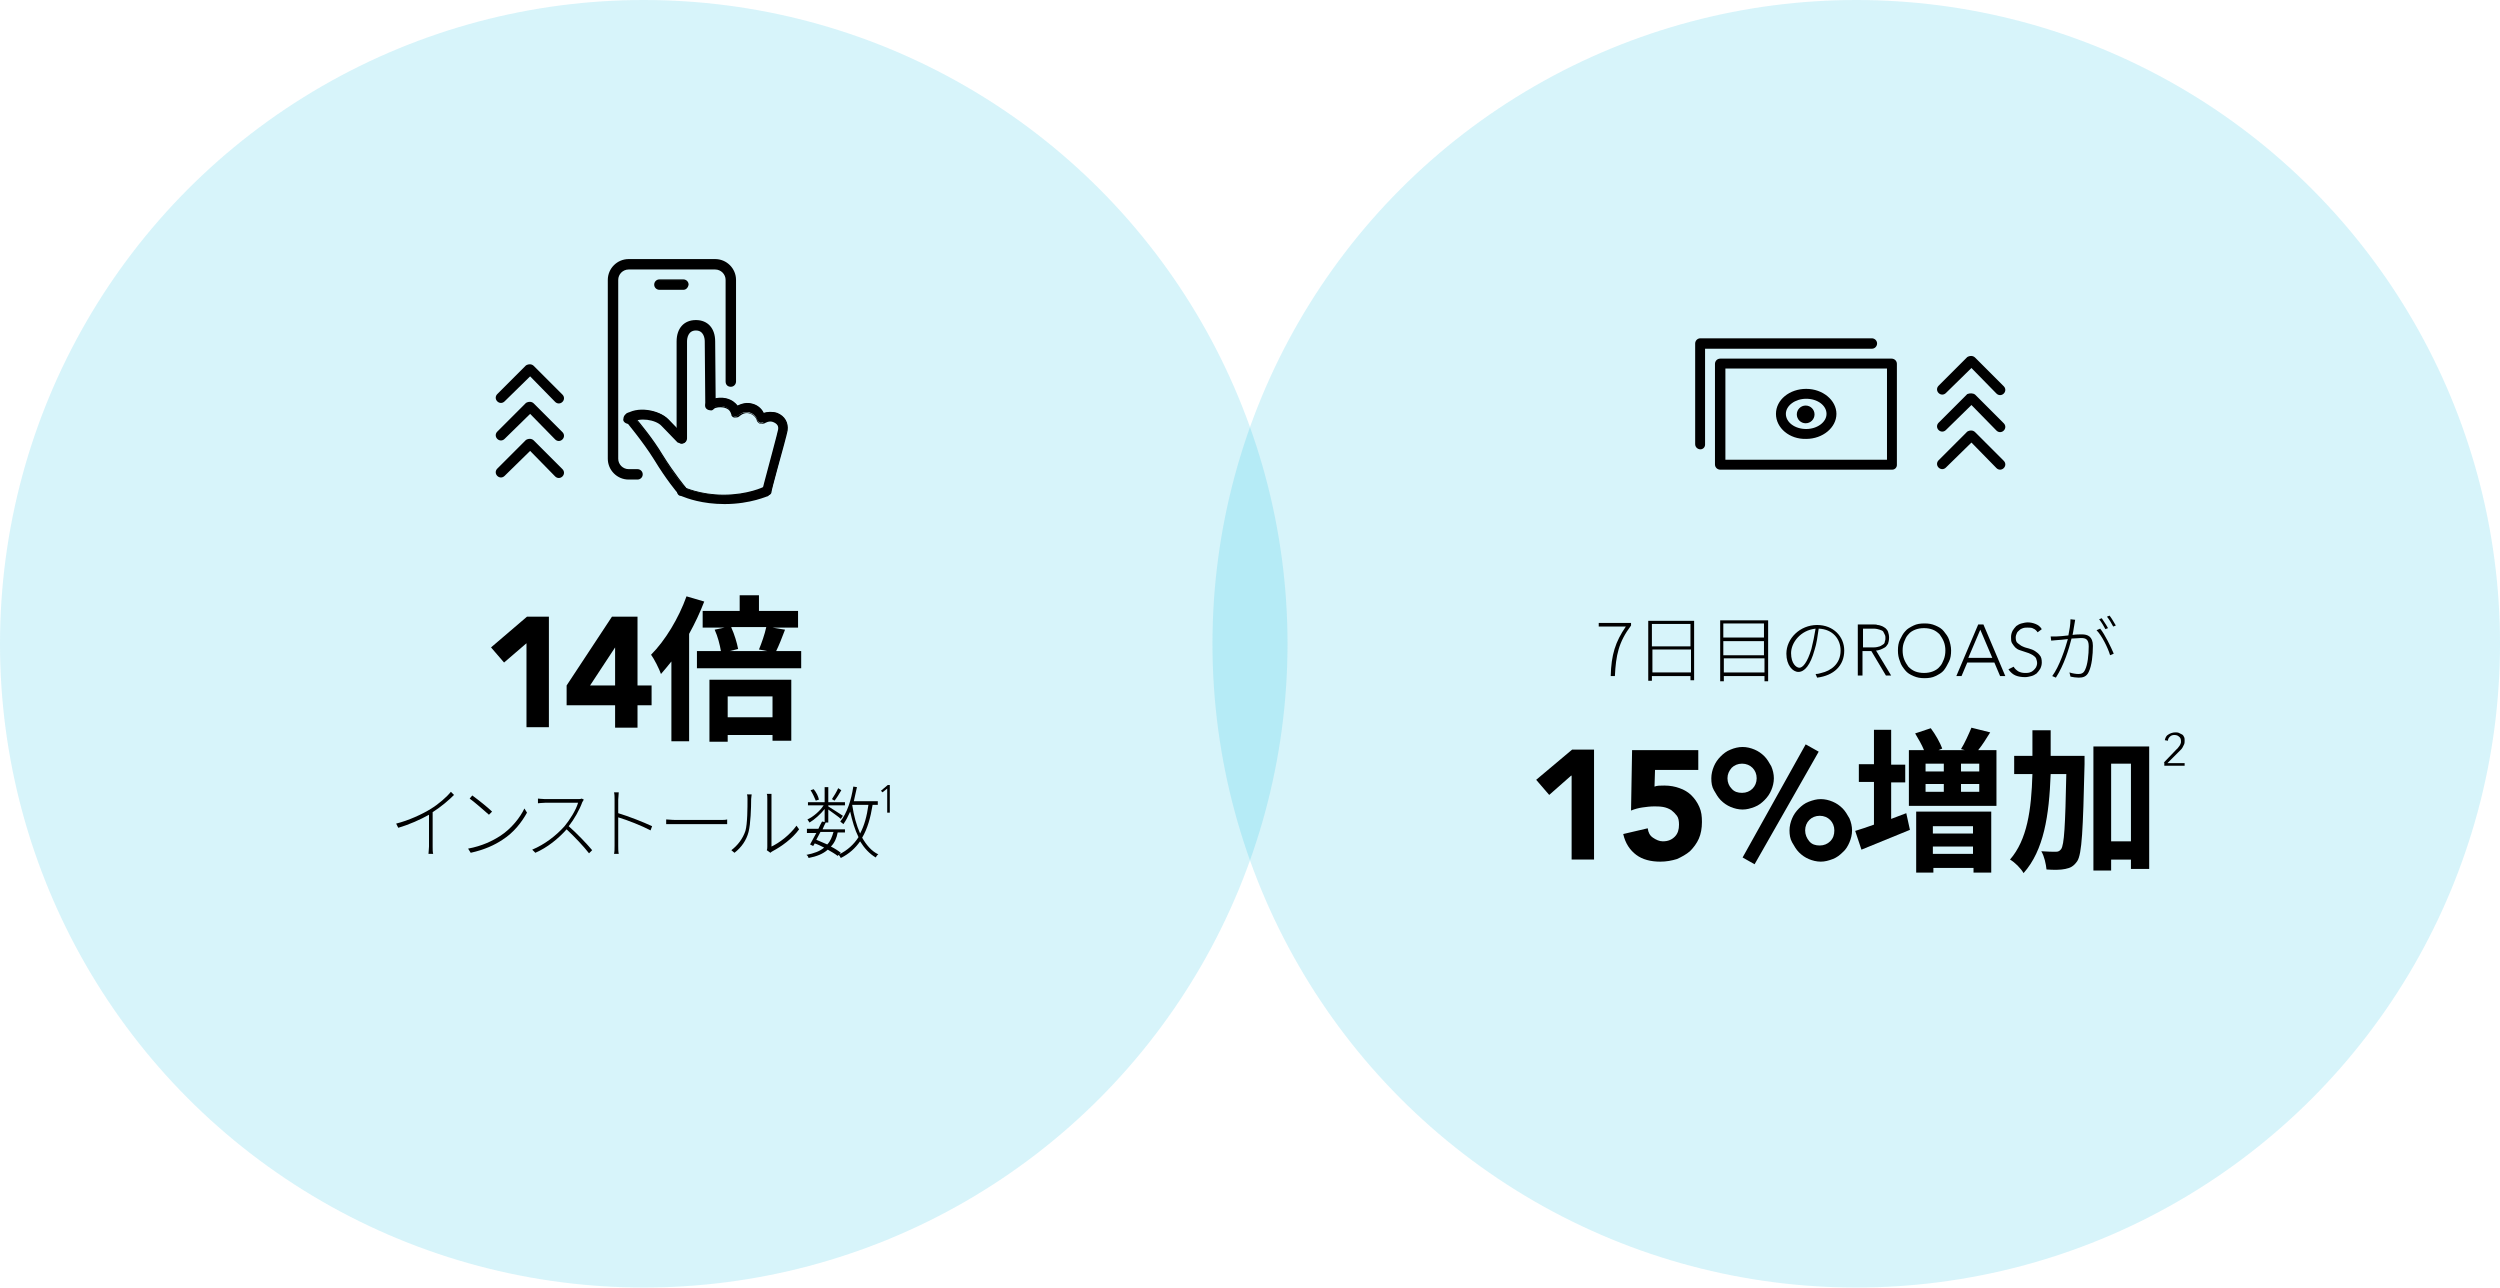 <?xml version="1.0" encoding="UTF-8"?> <svg xmlns="http://www.w3.org/2000/svg" xmlns:xlink="http://www.w3.org/1999/xlink" version="1.1" id="Layer_1" x="0px" y="0px" viewBox="0 0 479.6 247" style="enable-background:new 0 0 479.6 247;" xml:space="preserve"> <style type="text/css"> .st0{opacity:0.16;fill:#00B5DE;} </style> <g> <g> <circle class="st0" cx="356.1" cy="123.5" r="123.5"></circle> <g> <path d="M311.9,120.2h-5.2v-0.7h6.2v0.5c-2.4,3.2-2.9,5.7-3.1,9.7H309C309.1,125.6,309.9,123.1,311.9,120.2z"></path> <path d="M325,119.1v11.4h-0.7v-0.8h-7.4v0.9h-0.7v-11.5H325z M316.9,119.7v4.3h7.4v-4.3H316.9z M324.4,129v-4.4h-7.4v4.4H324.4z"></path> <path d="M339.2,119v11.7h-0.7v-1h-7.8v1H330V119H339.2z M330.6,119.6v2.7h7.8v-2.7H330.6z M330.6,123v2.7h7.8V123H330.6z M338.5,129v-2.7h-7.8v2.7H338.5z"></path> <path d="M348.3,129.3c0.4,0,0.8-0.1,1.1-0.2c1.8-0.4,3.7-1.7,3.7-4.3c0-2.2-1.5-4.1-4.2-4.2c-0.2,1.4-0.4,2.9-0.8,4.1 c-0.8,2.9-1.9,4.2-3.1,4.2c-1.1,0-2.3-1.3-2.3-3.5c0-2.9,2.6-5.5,5.9-5.5c3.1,0,5.2,2.2,5.2,4.9c0,2.9-2,4.8-5.2,5.2L348.3,129.3 z M348.3,120.6c-2.9,0.3-4.7,2.7-4.7,4.7c0,2,1,2.8,1.6,2.8c0.6,0,1.5-0.9,2.3-3.6C347.8,123.3,348.1,121.9,348.3,120.6z"></path> <path d="M356.4,119.8h2.6c0.1,0,0.3,0,0.5,0c0.2,0,0.5,0,0.7,0.1c0.3,0,0.5,0.1,0.8,0.2c0.3,0.1,0.5,0.3,0.7,0.4 c0.2,0.2,0.4,0.4,0.5,0.7c0.1,0.3,0.2,0.7,0.2,1.1c0,0.5-0.1,0.9-0.2,1.2c-0.2,0.3-0.4,0.6-0.6,0.7s-0.5,0.3-0.8,0.4 c-0.3,0.1-0.6,0.2-0.9,0.2l2.9,4.8h-1l-2.8-4.7h-1.7v4.7h-0.9V119.8z M357.4,124.2h2c0.5,0,0.9-0.1,1.2-0.2 c0.3-0.1,0.5-0.3,0.7-0.4s0.3-0.4,0.3-0.6c0.1-0.2,0.1-0.4,0.1-0.6s0-0.4-0.1-0.6c-0.1-0.2-0.2-0.4-0.3-0.6s-0.4-0.3-0.7-0.4 c-0.3-0.1-0.7-0.2-1.2-0.2h-2V124.2z"></path> <path d="M364.1,124.8c0-0.8,0.1-1.5,0.4-2.1s0.6-1.2,1-1.6c0.4-0.5,1-0.8,1.6-1.1s1.3-0.4,2.1-0.4s1.4,0.1,2.1,0.4 s1.2,0.6,1.6,1.1s0.8,1,1,1.6s0.4,1.3,0.4,2.1s-0.1,1.5-0.4,2.1c-0.3,0.6-0.6,1.2-1,1.7s-1,0.8-1.6,1.1s-1.3,0.4-2.1,0.4 s-1.4-0.1-2.1-0.4s-1.2-0.6-1.6-1.1c-0.4-0.5-0.8-1-1-1.7C364.2,126.2,364.1,125.5,364.1,124.8z M365,124.8 c0,0.6,0.1,1.2,0.3,1.7c0.2,0.5,0.5,1,0.8,1.4c0.4,0.4,0.8,0.7,1.3,0.9c0.5,0.2,1.1,0.3,1.7,0.3c0.6,0,1.2-0.1,1.7-0.3 s1-0.5,1.3-0.9c0.4-0.4,0.6-0.9,0.8-1.4c0.2-0.5,0.3-1.1,0.3-1.7c0-0.6-0.1-1.2-0.3-1.7c-0.2-0.5-0.5-1-0.8-1.4 c-0.4-0.4-0.8-0.7-1.3-0.9c-0.5-0.2-1.1-0.3-1.7-0.3c-0.6,0-1.2,0.1-1.7,0.3c-0.5,0.2-1,0.5-1.3,0.9c-0.4,0.4-0.6,0.9-0.8,1.4 C365.1,123.6,365,124.1,365,124.8z"></path> <path d="M379.5,119.8h1l4.2,9.9h-1l-1.1-2.6h-5.2l-1.1,2.6h-1L379.5,119.8z M379.9,120.8l-2.3,5.4h4.6L379.9,120.8z"></path> <path d="M386.3,127.9c0.2,0.4,0.6,0.7,0.9,0.9c0.4,0.2,0.8,0.3,1.3,0.3c0.3,0,0.6,0,0.9-0.1c0.3-0.1,0.5-0.2,0.7-0.4 c0.2-0.2,0.4-0.4,0.5-0.6c0.1-0.2,0.2-0.5,0.2-0.8c0-0.3-0.1-0.6-0.2-0.9c-0.1-0.2-0.3-0.4-0.6-0.6c-0.2-0.1-0.5-0.3-0.8-0.4 c-0.3-0.1-0.6-0.2-0.9-0.3c-0.3-0.1-0.6-0.2-0.9-0.3c-0.3-0.1-0.6-0.3-0.8-0.5c-0.2-0.2-0.4-0.5-0.6-0.8s-0.2-0.7-0.2-1.2 c0-0.4,0.1-0.8,0.3-1.2c0.2-0.3,0.4-0.6,0.7-0.9c0.3-0.2,0.6-0.4,1-0.5c0.4-0.1,0.8-0.2,1.2-0.2c0.5,0,1,0.1,1.5,0.3 c0.5,0.2,0.9,0.5,1.2,1l-0.8,0.6c-0.2-0.3-0.5-0.6-0.8-0.7c-0.3-0.2-0.7-0.2-1.1-0.2c-0.3,0-0.6,0-0.9,0.1 c-0.3,0.1-0.5,0.2-0.7,0.4c-0.2,0.2-0.4,0.3-0.5,0.6c-0.1,0.2-0.2,0.5-0.2,0.8c0,0.5,0.1,0.9,0.4,1.1s0.6,0.5,0.9,0.6 c0.4,0.2,0.8,0.3,1.2,0.4c0.4,0.1,0.9,0.3,1.2,0.5s0.7,0.5,0.9,0.8c0.3,0.3,0.4,0.8,0.4,1.4c0,0.4-0.1,0.8-0.3,1.2 c-0.2,0.3-0.4,0.6-0.7,0.9c-0.3,0.2-0.6,0.4-1,0.5s-0.8,0.2-1.2,0.2c-0.7,0-1.3-0.1-1.8-0.3s-1-0.6-1.4-1.2L386.3,127.9z"></path> <path d="M398.1,118.9c0,0.2-0.1,0.4-0.1,0.6c-0.1,0.4-0.2,1.4-0.4,2.3c0.7-0.1,1.4-0.1,1.8-0.1c1.1,0,2.1,0.4,2.1,2.2 c0,1.7-0.2,3.8-0.8,5c-0.4,0.9-1.1,1.1-1.9,1.1c-0.5,0-1.2-0.1-1.6-0.2L397,129c0.6,0.2,1.3,0.3,1.7,0.3c0.5,0,1-0.1,1.3-0.8 c0.5-1,0.7-2.9,0.7-4.5c0-1.4-0.6-1.6-1.5-1.6c-0.4,0-1.1,0.1-1.8,0.1c-0.5,2-1.4,5-3,7.5l-0.7-0.3c1.4-1.9,2.5-5.3,3-7.1 c-0.9,0.1-1.7,0.2-2.1,0.2c-0.3,0-0.8,0.1-1.1,0.1l-0.1-0.8c0.4,0,0.7,0,1.1,0c0.5,0,1.4-0.1,2.3-0.2c0.2-1,0.4-2.1,0.4-3.1 L398.1,118.9z M402.9,120.6c0.9,1.1,2.1,3.6,2.6,4.8l-0.7,0.3c-0.4-1.4-1.6-3.8-2.6-4.8L402.9,120.6z M403.9,120.7 c-0.3-0.6-0.8-1.4-1.2-1.9l0.5-0.2c0.3,0.5,0.9,1.3,1.2,1.9L403.9,120.7z M405.4,120.2c-0.3-0.6-0.8-1.4-1.2-1.9l0.5-0.2 c0.4,0.5,0.9,1.4,1.2,1.9L405.4,120.2z"></path> </g> <g> <path d="M301.4,148.8l-4.2,3.7l-2.5-2.9l6.9-5.8h4.2v21.1h-4.3V148.8z"></path> <path d="M325.9,147.7h-8.4l-0.1,3.2c0.5-0.2,1.1-0.2,1.9-0.2c1.1,0,2.1,0.2,2.9,0.5c0.9,0.3,1.7,0.8,2.3,1.4 c0.6,0.6,1.1,1.3,1.5,2.2c0.4,0.9,0.5,1.8,0.5,2.9c0,1.2-0.2,2.3-0.6,3.2c-0.4,0.9-1,1.7-1.7,2.4c-0.7,0.6-1.6,1.1-2.5,1.5 c-1,0.3-2,0.5-3.2,0.5c-1.8,0-3.4-0.4-4.6-1.3c-1.2-0.9-2.1-2.2-2.5-4l4.7-1.1c0.1,0.8,0.4,1.4,1,1.8s1.2,0.7,1.9,0.7 c1,0,1.7-0.3,2.3-0.9c0.6-0.6,0.8-1.4,0.8-2.3c0-0.7-0.1-1.3-0.4-1.7c-0.3-0.4-0.7-0.8-1.1-1.1c-0.5-0.3-1-0.5-1.6-0.6 c-0.6-0.1-1.2-0.1-1.7-0.1c-0.7,0-1.5,0.1-2.2,0.2s-1.5,0.3-2.2,0.6l0.2-11.6h12.7V147.7z"></path> <path d="M328.3,149.3c0-0.8,0.2-1.6,0.5-2.3c0.3-0.7,0.7-1.3,1.3-1.9c0.5-0.5,1.1-1,1.9-1.3c0.7-0.3,1.5-0.5,2.3-0.5 c0.8,0,1.6,0.2,2.3,0.5c0.7,0.3,1.3,0.7,1.9,1.3c0.5,0.5,0.9,1.2,1.3,1.9c0.3,0.7,0.5,1.5,0.5,2.3c0,0.8-0.2,1.6-0.5,2.3 c-0.3,0.7-0.7,1.3-1.3,1.9c-0.5,0.5-1.1,1-1.9,1.3s-1.5,0.5-2.3,0.5c-0.8,0-1.6-0.2-2.3-0.5s-1.3-0.7-1.9-1.3 c-0.5-0.5-0.9-1.2-1.3-1.9C328.4,150.9,328.3,150.2,328.3,149.3z M337,149.3c0-0.8-0.3-1.5-0.8-2s-1.2-0.8-2-0.8s-1.5,0.3-2,0.8 c-0.5,0.6-0.8,1.2-0.8,2s0.3,1.5,0.8,2c0.5,0.6,1.2,0.8,2,0.8s1.5-0.3,2-0.8C336.7,150.8,337,150.1,337,149.3z M346.4,142.8 l2.5,1.4l-12.3,21.6l-2.3-1.3L346.4,142.8z M343.3,159.3c0-0.8,0.2-1.6,0.5-2.3s0.7-1.3,1.3-1.9c0.5-0.5,1.1-1,1.9-1.3 s1.5-0.5,2.3-0.5c0.8,0,1.6,0.2,2.3,0.5s1.3,0.7,1.9,1.3c0.5,0.5,0.9,1.2,1.3,1.9c0.3,0.7,0.5,1.5,0.5,2.3c0,0.8-0.2,1.6-0.5,2.3 c-0.3,0.7-0.7,1.4-1.3,1.9c-0.5,0.5-1.1,1-1.9,1.3s-1.5,0.5-2.3,0.5c-0.8,0-1.6-0.2-2.3-0.5s-1.3-0.7-1.9-1.3 c-0.5-0.5-0.9-1.2-1.3-1.9S343.3,160.1,343.3,159.3z M351.9,159.3c0-0.8-0.3-1.5-0.8-2s-1.2-0.8-2-0.8c-0.8,0-1.5,0.3-2,0.8 s-0.8,1.2-0.8,2c0,0.8,0.3,1.5,0.8,2.1c0.5,0.6,1.2,0.8,2,0.8c0.8,0,1.5-0.3,2-0.8C351.7,160.8,351.9,160.1,351.9,159.3z"></path> <path d="M362.8,157.1c1-0.4,1.9-0.7,2.9-1.1l0.7,3.2c-3.2,1.3-6.6,2.7-9.3,3.8l-1.2-3.6c1-0.3,2.2-0.7,3.6-1.2v-8.2h-2.9v-3.4 h2.9V140h3.3v6.7h2.7v3.4h-2.7V157.1z M383,143.9v10.7h-16.8v-10.7h2.9c-0.4-1-1.1-2.2-1.7-3.2l3-1c0.9,1.2,1.8,2.8,2.2,3.9 l-0.7,0.3h5l-0.7-0.2c0.7-1.1,1.5-2.9,2-4.1l3.6,0.9c-0.8,1.3-1.5,2.4-2.3,3.4H383z M367.6,155.7h14.4v11.7h-3.4v-0.9h-7.7v0.9 h-3.3V155.7z M369.4,146.5v1.5h3.5v-1.5H369.4z M369.4,151.9h3.5v-1.5h-3.5V151.9z M370.8,158.5v1.4h7.7v-1.4H370.8z M378.5,163.8v-1.4h-7.7v1.4H378.5z M379.7,146.5h-3.5v1.5h3.5V146.5z M379.7,150.4h-3.5v1.5h3.5V150.4z"></path> <path d="M399.9,145c0,0,0,1.2,0,1.6c-0.3,12.7-0.5,17.2-1.4,18.6c-0.7,1-1.3,1.3-2.3,1.5c-0.9,0.2-2.2,0.2-3.6,0.1 c-0.1-1-0.4-2.5-1-3.5c1.2,0.1,2.3,0.1,2.8,0.1c0.4,0,0.7-0.1,1-0.5c0.6-0.8,0.8-4.5,1-14.4h-3c-0.3,8-1.3,14.6-5.2,19 c-0.5-0.9-1.7-2.1-2.6-2.6c3.3-3.8,4.1-9.5,4.3-16.4h-3.5V145h3.5c0-1.6,0-3.2,0-4.9h3.5c0,1.7,0,3.3,0,4.9H399.9z M412.3,143.1 v23.6h-3.5v-1.8H405v2.1h-3.4v-23.8H412.3z M408.8,161.4v-14.9H405v14.9H408.8z"></path> <path d="M415.1,146.3l2.4-2.5c0.1-0.1,0.2-0.2,0.3-0.3s0.2-0.3,0.3-0.4c0.1-0.1,0.2-0.3,0.2-0.4c0.1-0.1,0.1-0.3,0.1-0.5 c0-0.4-0.1-0.7-0.4-0.9c-0.2-0.2-0.5-0.3-0.9-0.3c-0.3,0-0.6,0.1-0.8,0.3c-0.2,0.2-0.4,0.4-0.4,0.8l-0.6-0.1 c0.1-0.5,0.3-0.9,0.7-1.1c0.3-0.2,0.8-0.4,1.3-0.4c0.2,0,0.5,0,0.7,0.1c0.2,0.1,0.4,0.2,0.6,0.3c0.2,0.1,0.3,0.3,0.4,0.5 c0.1,0.2,0.1,0.4,0.1,0.7c0,0.2,0,0.5-0.1,0.7s-0.2,0.4-0.3,0.6c-0.1,0.2-0.3,0.4-0.4,0.5s-0.3,0.3-0.5,0.5l-2,2h3.3v0.5h-3.9 V146.3z"></path> </g> <g> <g> <g> <path d="M378.9,82.9l5.5,5.5c0.4,0.4,0.4,1,0,1.4s-1,0.4-1.4,0l-4.8-4.9l-4.9,4.8c-0.4,0.4-1,0.4-1.4,0s-0.4-1,0-1.4l5.5-5.5 C377.9,82.5,378.5,82.5,378.9,82.9z"></path> </g> </g> </g> <g> <g> <g> <path d="M378.9,75.7l5.5,5.5c0.4,0.4,0.4,1,0,1.4s-1,0.4-1.4,0l-4.8-4.9l-4.9,4.8c-0.4,0.4-1,0.4-1.4,0s-0.4-1,0-1.4l5.5-5.5 C377.9,75.4,378.5,75.4,378.9,75.7z"></path> </g> </g> </g> <g> <g> <g> <path d="M378.9,68.6l5.5,5.5c0.4,0.4,0.4,1,0,1.4s-1,0.4-1.4,0l-4.8-4.9l-4.9,4.8c-0.4,0.4-1,0.4-1.4,0s-0.4-1,0-1.4l5.5-5.5 C377.9,68.2,378.5,68.2,378.9,68.6z"></path> </g> </g> </g> <g> <g> <circle cx="346.4" cy="79.5" r="1.7"></circle> </g> </g> <g> <g> <g> <g> <path d="M363,90.1h-33c-0.5,0-1-0.4-1-1V69.8c0-0.5,0.4-1,1-1h32.9c0.5,0,1,0.4,1,1v19.4C363.9,89.7,363.5,90.1,363,90.1z M331,88.2h31V70.7h-31V88.2z"></path> </g> </g> </g> <g> <g> <g> <path d="M326.2,86.2c-0.5,0-1-0.4-1-1V65.9c0-0.5,0.4-1,1-1h32.9c0.5,0,1,0.4,1,1c0,0.5-0.4,1-1,1h-32v18.4 C327.1,85.8,326.7,86.2,326.2,86.2z"></path> </g> </g> </g> <g> <g> <g> <path d="M340.7,79.4c0-2.7,2.6-4.8,5.8-4.8c3.2,0,5.8,2.2,5.8,4.8s-2.6,4.8-5.8,4.8C343.3,84.3,340.7,82.1,340.7,79.4z M350.4,79.4c0-1.6-1.7-2.9-3.9-2.9c-2.1,0-3.9,1.3-3.9,2.9s1.7,2.9,3.9,2.9C348.6,82.3,350.4,81,350.4,79.4z"></path> </g> </g> </g> </g> </g> <g> <circle class="st0" cx="123.5" cy="123.5" r="123.5"></circle> <g> <g> <g> <g> <path d="M101,123.4l-4.3,3.7l-2.5-2.9l6.9-5.9h4.2v21.2H101V123.4z"></path> <path d="M118,135.3h-9.3v-3.8l8.7-13.2h4.9v13.2h2.7v3.8h-2.7v4.3H118V135.3z M118,124.2L118,124.2l-4.8,7.3h4.8V124.2z"></path> <path d="M135.1,115.4c-0.8,2.1-1.8,4.2-2.9,6.2v20.6h-3.4v-15.3c-0.7,0.9-1.4,1.7-2,2.4c-0.3-0.9-1.3-2.9-1.9-3.7 c2.7-2.7,5.3-7,6.8-11.2L135.1,115.4z M153.7,124.9v3.3h-20v-3.3h4.6c-0.2-1.2-0.6-2.8-1.2-4.1l1.9-0.4h-4.2v-3.2h7.1v-3h3.7 v3h7.5v3.2h-4.9l2.4,0.4c-0.6,1.6-1.2,3.1-1.7,4.1H153.7z M136.1,130.4h15.7v11.7h-3.6V141h-8.6v1.3h-3.5V130.4z M139.6,133.6 v4h8.6v-4H139.6z M140.3,120.4c0.6,1.3,1.1,3,1.3,4.1l-1.6,0.4h7.2l-1.6-0.3c0.5-1.2,1.1-2.9,1.4-4.3H140.3z"></path> </g> <g> <path d="M87.1,152.5c-1,1-2.5,2.3-4.1,3.3v6.6c0,0.5,0,1.1,0.1,1.4h-0.9c0-0.3,0.1-0.9,0.1-1.4v-6.1c-1.6,0.9-3.8,1.9-5.9,2.5 l-0.4-0.8c2.4-0.6,5-1.8,6.6-2.8c1.5-0.9,3.1-2.3,3.9-3.3L87.1,152.5z"></path> <path d="M95.9,160.4c2.2-1.4,3.9-3.6,4.7-5.3l0.5,0.8c-1,1.8-2.5,3.8-4.7,5.2c-1.5,1-3.4,1.9-6.1,2.5l-0.5-0.8 C92.5,162.3,94.5,161.3,95.9,160.4z M94.4,155.7l-0.6,0.6c-0.8-0.7-2.6-2.3-3.7-3.1l0.5-0.6C91.7,153.4,93.6,154.9,94.4,155.7 z"></path> <path d="M112,153.4c-0.1,0.1-0.2,0.4-0.3,0.5c-0.5,1.4-1.5,3.2-2.6,4.6c1.6,1.4,3.5,3.4,4.5,4.6l-0.6,0.6 c-1-1.3-2.8-3.2-4.3-4.6c-1.6,1.8-3.7,3.5-6,4.5l-0.6-0.6c2.4-1,4.6-2.7,6.2-4.5c1-1.2,2.2-3.1,2.6-4.5h-6.3 c-0.5,0-1.3,0.1-1.4,0.1v-0.9c0.1,0,0.9,0.1,1.4,0.1h6.1c0.4,0,0.7,0,0.9-0.1L112,153.4z"></path> <path d="M124.8,159.3c-1.7-0.9-4.5-2-6.2-2.5l0,5.4c0,0.5,0,1.2,0.1,1.6h-0.9c0.1-0.4,0.1-1,0.1-1.6v-8.8c0-0.4,0-1-0.1-1.4 h0.9c0,0.4-0.1,1.1-0.1,1.4v2.6c2,0.6,4.8,1.7,6.5,2.5L124.8,159.3z"></path> <path d="M127.8,157.2c0.4,0,1,0.1,1.9,0.1h8.3c0.8,0,1.2,0,1.5-0.1v0.9c-0.3,0-0.8,0-1.5,0h-8.3c-0.8,0-1.5,0-1.9,0V157.2z"></path> <path d="M140.3,163.1c1.2-0.9,2.2-2.2,2.7-3.7c0.4-1.4,0.4-4.5,0.4-6.1c0-0.3,0-0.6-0.1-0.9h0.9c0,0.2-0.1,0.6-0.1,0.9 c0,1.6-0.1,4.8-0.5,6.3c-0.4,1.6-1.4,3-2.7,4L140.3,163.1z M147.1,163.1c0.1-0.2,0.1-0.5,0.1-0.7v-9.1c0-0.5,0-0.8-0.1-1h0.9 c0,0.2,0,0.5,0,1v9.1c1.5-0.7,3.5-2.2,4.8-4l0.5,0.7c-1.3,1.8-3.4,3.3-5.1,4.2c-0.2,0.1-0.3,0.2-0.4,0.3L147.1,163.1z"></path> <path d="M167.4,154.4c-0.4,2.5-1,4.6-2,6.3c0.8,1.4,1.8,2.6,3.1,3.2c-0.2,0.1-0.4,0.4-0.5,0.6c-1.2-0.7-2.2-1.8-3-3.1 c-0.9,1.3-2.1,2.4-3.7,3.2c-0.1-0.2-0.3-0.5-0.4-0.6l-0.2,0.2c-0.5-0.4-1.2-0.8-1.9-1.2c-0.9,0.8-2.1,1.3-3.7,1.6 c0-0.2-0.2-0.5-0.4-0.6c1.5-0.3,2.6-0.7,3.4-1.4c-0.6-0.3-1.2-0.6-1.8-0.8c-0.1,0.2-0.2,0.3-0.3,0.5l-0.6-0.3 c0.3-0.6,0.8-1.4,1.2-2.2h-1.8V159h2.2c0.2-0.5,0.5-1,0.7-1.4l0.5,0.1v-2.5c-0.8,1-1.9,2-2.9,2.6c-0.1-0.2-0.3-0.4-0.4-0.6 c1.1-0.5,2.4-1.6,3.1-2.7h-3v-0.6h3.2v-2.9h0.7v2.9h3.2v0.6h-3.2v0.2c0.6,0.4,2.4,1.5,2.8,1.8l-0.4,0.6 c-0.4-0.4-1.6-1.2-2.4-1.8v2.5h-0.5c-0.2,0.4-0.4,0.8-0.6,1.3h4.3v0.6h-1.4c-0.2,1.1-0.6,2-1.3,2.7c0.8,0.4,1.4,0.8,1.9,1.2 l-0.3,0.3c1.6-0.8,2.8-1.9,3.7-3.3c-0.7-1.4-1.2-3.1-1.6-4.9c-0.4,0.9-0.8,1.7-1.3,2.4c-0.1-0.1-0.4-0.3-0.6-0.5 c1.3-1.6,2.1-4.1,2.5-6.7l0.7,0.1c-0.2,0.9-0.4,1.8-0.6,2.7h4.6v0.7H167.4z M156.5,153.6c-0.2-0.5-0.6-1.4-1-2l0.6-0.2 c0.5,0.6,0.9,1.4,1,2L156.5,153.6z M157.4,159.6c-0.3,0.5-0.5,1-0.8,1.5c0.7,0.3,1.4,0.6,2.1,0.9c0.6-0.6,0.9-1.4,1.2-2.4 H157.4z M161.4,151.6c-0.4,0.7-0.9,1.5-1.3,2l-0.5-0.3c0.4-0.6,0.9-1.4,1.2-2.1L161.4,151.6z M163.5,154.5 c0.3,2,0.8,3.8,1.5,5.4c0.8-1.5,1.3-3.3,1.6-5.5h-3.1L163.5,154.5z"></path> <path d="M170.3,151.2L170.3,151.2l-1,0.8l-0.3-0.3l1.3-1.1h0.4v5.3h-0.5V151.2z"></path> </g> </g> </g> </g> <g> <g> <g> <g> <path d="M102.4,84.5l5.5,5.5c0.4,0.4,0.4,1,0,1.4s-1,0.4-1.4,0l-4.8-4.9l-4.9,4.8c-0.4,0.4-1,0.4-1.4,0s-0.4-1,0-1.4l5.5-5.5 C101.4,84.1,102,84.1,102.4,84.5z"></path> </g> </g> </g> <g> <g> <g> <path d="M102.4,77.4l5.5,5.5c0.4,0.4,0.4,1,0,1.4s-1,0.4-1.4,0l-4.8-4.9l-4.9,4.8c-0.4,0.4-1,0.4-1.4,0s-0.4-1,0-1.4l5.5-5.5 C101.4,77,102,77,102.4,77.4z"></path> </g> </g> </g> <g> <g> <g> <path d="M102.4,70.2l5.5,5.5c0.4,0.4,0.4,1,0,1.4s-1,0.4-1.4,0l-4.8-4.9L96.8,77c-0.4,0.4-1,0.4-1.4,0s-0.4-1,0-1.4l5.5-5.5 C101.4,69.8,102,69.8,102.4,70.2z"></path> </g> </g> </g> <g> <g> <g> <g> <g> <path d="M122.3,91.8h-1.7c-2.1,0-3.8-1.7-3.8-3.8V53.7c0-2.1,1.7-3.8,3.8-3.8h16.6c2.1,0,3.8,1.7,3.8,3.8v19.5 c0,0.4-0.3,0.8-0.8,0.8s-0.8-0.3-0.8-0.8V53.7c0-1.2-1-2.2-2.2-2.2h-16.6c-1.2,0-2.2,1-2.2,2.2V88c0,1.2,1,2.2,2.2,2.2h1.7 c0.4,0,0.8,0.3,0.8,0.8S122.7,91.8,122.3,91.8z"></path> </g> <g> <path d="M122.3,92h-1.7c-2.2,0-4-1.8-4-4V53.7c0-2.2,1.8-4,4-4h16.6c2.2,0,4,1.8,4,4v19.5c0,0.5-0.4,1-1,1s-1-0.4-1-1V53.7 c0-1.1-0.9-2-2-2h-16.6c-1.1,0-2,0.9-2,2V88c0,1.1,0.9,2,2,2h1.7c0.5,0,1,0.4,1,1S122.8,92,122.3,92z M120.6,50.1 c-2,0-3.6,1.6-3.6,3.6V88c0,2,1.6,3.6,3.6,3.6h1.7c0.3,0,0.6-0.2,0.6-0.6s-0.3-0.6-0.6-0.6h-1.7c-1.3,0-2.4-1.1-2.4-2.4 V53.7c0-1.3,1.1-2.4,2.4-2.4h16.6c1.3,0,2.4,1.1,2.4,2.4v19.5c0,0.4,0.2,0.6,0.6,0.6s0.6-0.3,0.6-0.6V53.7 c0-2-1.6-3.6-3.6-3.6L120.6,50.1z"></path> </g> </g> </g> <g> <g> <g> <path d="M131.1,55.4h-4.6c-0.4,0-0.8-0.3-0.8-0.8c0-0.4,0.3-0.8,0.8-0.8h4.6c0.4,0,0.8,0.3,0.8,0.8 C131.8,55.1,131.5,55.4,131.1,55.4z"></path> </g> <g> <path d="M131.1,55.6h-4.6c-0.5,0-1-0.4-1-1c0-0.5,0.4-1,1-1h4.6c0.5,0,1,0.4,1,1C132,55.2,131.6,55.6,131.1,55.6z M126.5,54 c-0.4,0-0.6,0.3-0.6,0.6c0,0.4,0.3,0.6,0.6,0.6h4.6c0.3,0,0.5-0.2,0.6-0.7c0-0.4-0.3-0.6-0.6-0.6h-4.6 C126.5,53.9,126.5,54,126.5,54z"></path> </g> </g> </g> </g> <g> <g> <g> <g> <path d="M130.8,84.9c-0.4,0-0.8-0.3-0.8-0.8V65.5c0-2.4,1.4-3.9,3.5-3.9s3.5,1.5,3.5,3.9l0.1,12c0,0.4-0.3,0.8-0.8,0.8l0,0 c-0.4,0-0.8-0.3-0.8-0.8l-0.1-12c0-0.7-0.2-2.3-1.9-2.3s-1.9,1.6-1.9,2.3v18.6C131.6,84.5,131.3,84.9,130.8,84.9z"></path> </g> <g> <path d="M130.8,85.1c-0.5,0-1-0.4-1-1V65.5c0-2.5,1.4-4.1,3.7-4.1s3.7,1.6,3.7,4.1l0.1,12c0,0.5-0.4,1-1,1c-0.5,0-1-0.4-1-1 l-0.1-12c0-0.6-0.2-2.1-1.7-2.1s-1.7,1.5-1.7,2.1v18.6C131.8,84.6,131.4,85.1,130.8,85.1z M133.5,61.8c-2,0-3.3,1.5-3.3,3.7 v18.6c0,0.4,0.3,0.6,0.6,0.6c0.4,0,0.6-0.3,0.6-0.6V65.5c0-0.6,0.1-2.5,2.1-2.5s2.1,1.9,2.1,2.5l0.1,12 c0,0.4,0.3,0.6,0.6,0.6c0.4,0,0.6-0.3,0.6-0.6l-0.1-12C136.8,63.2,135.5,61.8,133.5,61.8z"></path> </g> </g> </g> <g> <g> <g> <path d="M147.1,94.9c-0.1,0-0.1,0-0.2,0c-0.4-0.1-0.7-0.5-0.5-1c0.8-3,2.9-10.8,3-11.6s-0.5-1.3-1-1.5 c-0.9-0.4-1.9,0.2-1.9,0.2c-0.2,0.1-0.5,0.1-0.7,0.1c-0.2-0.1-0.4-0.3-0.5-0.5c0,0-0.3-1.2-1.6-1.5 c-1.1-0.3-2.1,0.6-2.1,0.6c-0.2,0.2-0.5,0.2-0.7,0.2c-0.2-0.1-0.5-0.2-0.5-0.5c-0.2-0.6-0.4-1.1-1.5-1.4 c-1.4-0.3-2.1,0.2-2.1,0.3c-0.3,0.3-0.8,0.2-1.1-0.1s-0.2-0.8,0.1-1.1c0.1,0,1.3-1.1,3.5-0.6c1.2,0.3,1.8,0.9,2.2,1.4 c0.6-0.3,1.6-0.7,2.7-0.4c1.3,0.3,2,1.2,2.3,1.8c0.6-0.2,1.6-0.4,2.6,0c1.4,0.6,2.1,1.8,1.9,3.2c-0.2,1-3,11.3-3.1,11.8 C147.8,94.7,147.4,94.9,147.1,94.9z"></path> </g> <g> <path d="M147.1,95.1h-0.2c-0.3-0.1-0.5-0.2-0.6-0.5c-0.1-0.2-0.1-0.5,0-0.8l0.3-1.2c0.9-3.4,2.6-9.7,2.7-10.3 c0.1-0.9-0.7-1.2-0.9-1.3c-0.8-0.4-1.7,0.2-1.7,0.2c-0.2,0.1-0.6,0.1-0.8,0.1h-0.1c-0.2-0.1-0.5-0.3-0.6-0.6 c0-0.1-0.3-1.1-1.5-1.4c-1-0.3-1.9,0.6-1.9,0.6c-0.2,0.2-0.6,0.2-0.8,0.2h-0.1h-0.1c-0.2-0.1-0.5-0.2-0.5-0.6 c-0.2-0.5-0.3-1-1.4-1.3c-1.1-0.2-1.8,0.1-1.9,0.2l0,0l-0.1,0.1c-0.2,0.2-0.4,0.3-0.7,0.2c-0.2,0-0.5-0.1-0.7-0.3 c-0.4-0.4-0.2-1,0.1-1.3l0.1-0.1l0,0c0,0,0,0,0.1,0c0.4-0.2,1.6-1,3.5-0.6c1.2,0.3,1.8,0.9,2.2,1.4c1-0.5,1.9-0.6,2.7-0.4 c1.4,0.3,2.1,1.3,2.3,1.8c0.7-0.2,1.6-0.3,2.6,0c1.5,0.6,2.2,1.9,2,3.4c-0.1,0.6-1.1,4.3-2,7.5c-0.6,2.2-1.1,4.1-1.1,4.3 C148,94.8,147.5,95.1,147.1,95.1z M147.7,80.5c0.2,0,0.5,0,0.8,0.2c0.6,0.2,1.2,0.8,1.1,1.7c-0.1,0.7-1.7,6.8-2.7,10.4 l-0.3,1.2c-0.1,0.2-0.1,0.4,0,0.5s0.2,0.2,0.4,0.3h0.2c0.2,0,0.5-0.1,0.6-0.5c0-0.2,0.5-2,1.1-4.3c0.8-3.1,1.8-6.9,2-7.5 c0.2-1.3-0.5-2.4-1.8-3c-0.9-0.4-1.9-0.2-2.5,0h-0.1l-0.1-0.1c-0.2-0.4-0.8-1.4-2.2-1.7c-0.8-0.2-1.6-0.1-2.6,0.4l-0.1,0.1 l-0.1-0.1c-0.4-0.5-1-1.1-2.1-1.3c-1.8-0.4-2.9,0.3-3.2,0.5c-0.1,0-0.1,0.1-0.1,0.1c-0.2,0.2-0.3,0.6-0.1,0.8 c0.1,0.1,0.3,0.2,0.4,0.2s0.3,0,0.4-0.1l0.1-0.1c0.1-0.1,0.7-0.6,2.2-0.2c1.1,0.3,1.4,0.8,1.6,1.5v0.1 c0,0.1,0.1,0.2,0.3,0.3l0,0c0.2,0,0.4,0,0.5-0.1c0,0,1.1-1,2.3-0.6c1.4,0.3,1.7,1.6,1.7,1.6c0.1,0.1,0.2,0.3,0.4,0.4 c0.2,0,0.4,0,0.6-0.1C146.4,80.8,147,80.5,147.7,80.5z"></path> </g> </g> </g> <g> <g> <g> <path d="M130.8,84.9c-0.2,0-0.4-0.1-0.6-0.2l-3.1-3.2c-1.2-1.3-4.5-1.8-5.9-0.6c-0.3,0.3-0.8,0.2-1.1-0.1s-0.2-0.8,0.1-1.1 c2.1-1.7,6.3-1,8,0.8l3.1,3.2c0.3,0.3,0.3,0.8,0,1.1C131.2,84.8,131,84.9,130.8,84.9z"></path> </g> <g> <path d="M130.8,85.1c-0.2,0-0.5-0.1-0.7-0.2H130l-3.1-3.2c-1.1-1.2-4.3-1.7-5.7-0.6c-0.2,0.2-0.4,0.3-0.7,0.2 c-0.2,0-0.5-0.1-0.7-0.3c-0.2-0.2-0.3-0.4-0.2-0.7c0-0.2,0.1-0.5,0.3-0.7c2.2-1.8,6.5-1,8.3,0.8l3.1,3.2 c0.4,0.4,0.4,1,0,1.3l-0.1,0.1h-0.1H131C131.1,85,130.9,85.1,130.8,85.1z M130.3,84.6c0.2,0.1,0.3,0.2,0.5,0.2 c0.1,0,0.2,0,0.3-0.1h0.1c0.2-0.2,0.2-0.6,0-0.8l-3.1-3.2c-1.6-1.7-5.8-2.4-7.8-0.8c-0.2,0.2-0.3,0.6-0.1,0.8 c0.1,0.1,0.3,0.2,0.4,0.2s0.3,0,0.4-0.1c1.5-1.3,4.9-0.8,6.2,0.6L130.3,84.6z"></path> </g> </g> </g> <g> <g> <g> <path d="M139,96.5c-5.1,0-8.3-1.6-8.5-1.6c-0.4-0.2-0.5-0.7-0.4-1c0.2-0.4,0.7-0.5,1-0.4c0,0,3.1,1.5,7.8,1.5 c4.8,0,7.8-1.5,7.8-1.5c0.4-0.2,0.8,0,1,0.4s0,0.8-0.4,1C147.3,94.9,144.1,96.5,139,96.5z"></path> </g> <g> <path d="M139,96.7c-4.3,0-7.2-1.1-8.2-1.5c-0.2-0.1-0.3-0.1-0.3-0.1h-0.1c-0.5-0.2-0.6-0.8-0.5-1.2c0.2-0.5,0.8-0.6,1.2-0.5 c0.1,0,3.1,1.5,7.7,1.5c4.7,0,7.7-1.5,7.7-1.5c0.2-0.1,0.5-0.1,0.7,0s0.4,0.3,0.5,0.5s0.1,0.4,0.1,0.7 c-0.1,0.2-0.3,0.4-0.5,0.6C147.3,95.1,144.1,96.7,139,96.7z M130.6,94.7c0.1,0,0.1,0,0.3,0.1c1,0.4,3.9,1.5,8.1,1.5 c5,0,8.2-1.6,8.2-1.6c0.2-0.1,0.3-0.2,0.4-0.4c0-0.1,0-0.3,0-0.4c-0.1-0.2-0.2-0.3-0.3-0.3c-0.1-0.1-0.3-0.1-0.4,0 c0,0-3.1,1.5-7.9,1.5c-4.7,0-7.8-1.5-7.9-1.5c-0.2-0.1-0.6,0-0.8,0.3C130.2,94.2,130.3,94.6,130.6,94.7z"></path> </g> </g> </g> <g> <g> <g> <path d="M130.8,94.9c-0.2,0-0.4-0.1-0.6-0.3c-0.1-0.1-2.2-2.6-4.6-6.5c-2.3-3.8-5.5-7.5-5.5-7.5c-0.3-0.3-0.2-0.8,0.1-1.1 s0.8-0.2,1.1,0.1c0.1,0.2,3.3,3.8,5.7,7.7c2.3,3.8,4.4,6.2,4.4,6.2c0.3,0.3,0.2,0.8-0.1,1.1C131.2,94.9,131,94.9,130.8,94.9 z"></path> </g> <g> <path d="M130.8,95.1c-0.2,0-0.5-0.1-0.7-0.4c-0.2-0.2-2.3-2.7-4.6-6.5c-2.3-3.7-5.5-7.4-5.5-7.5c-0.4-0.4-0.2-1,0.1-1.3 c0.2-0.2,0.4-0.3,0.7-0.2c0.2,0,0.5,0.1,0.7,0.3l0,0c0,0,0.2,0.3,0.4,0.6c1,1.2,3.4,4.1,5.2,7.1c2.3,3.7,4.4,6.2,4.4,6.2 c0.4,0.4,0.2,1-0.1,1.3C131.3,95.1,131,95.1,130.8,95.1z M120.7,79.5c-0.1,0-0.2,0-0.3,0.1c-0.2,0.2-0.3,0.6-0.1,0.9 c0,0,3.2,3.8,5.5,7.5c2.3,3.8,4.4,6.3,4.6,6.5s0.3,0.2,0.5,0.2s0.3,0,0.3-0.2v-0.1c0.2-0.2,0.3-0.6,0.1-0.9 c0,0-2.1-2.5-4.4-6.2c-1.9-3-4.2-5.9-5.2-7.1c-0.3-0.4-0.4-0.5-0.5-0.6C121,79.6,120.9,79.5,120.7,79.5L120.7,79.5z"></path> </g> </g> </g> </g> </g> </g> </g> </g> </svg> 